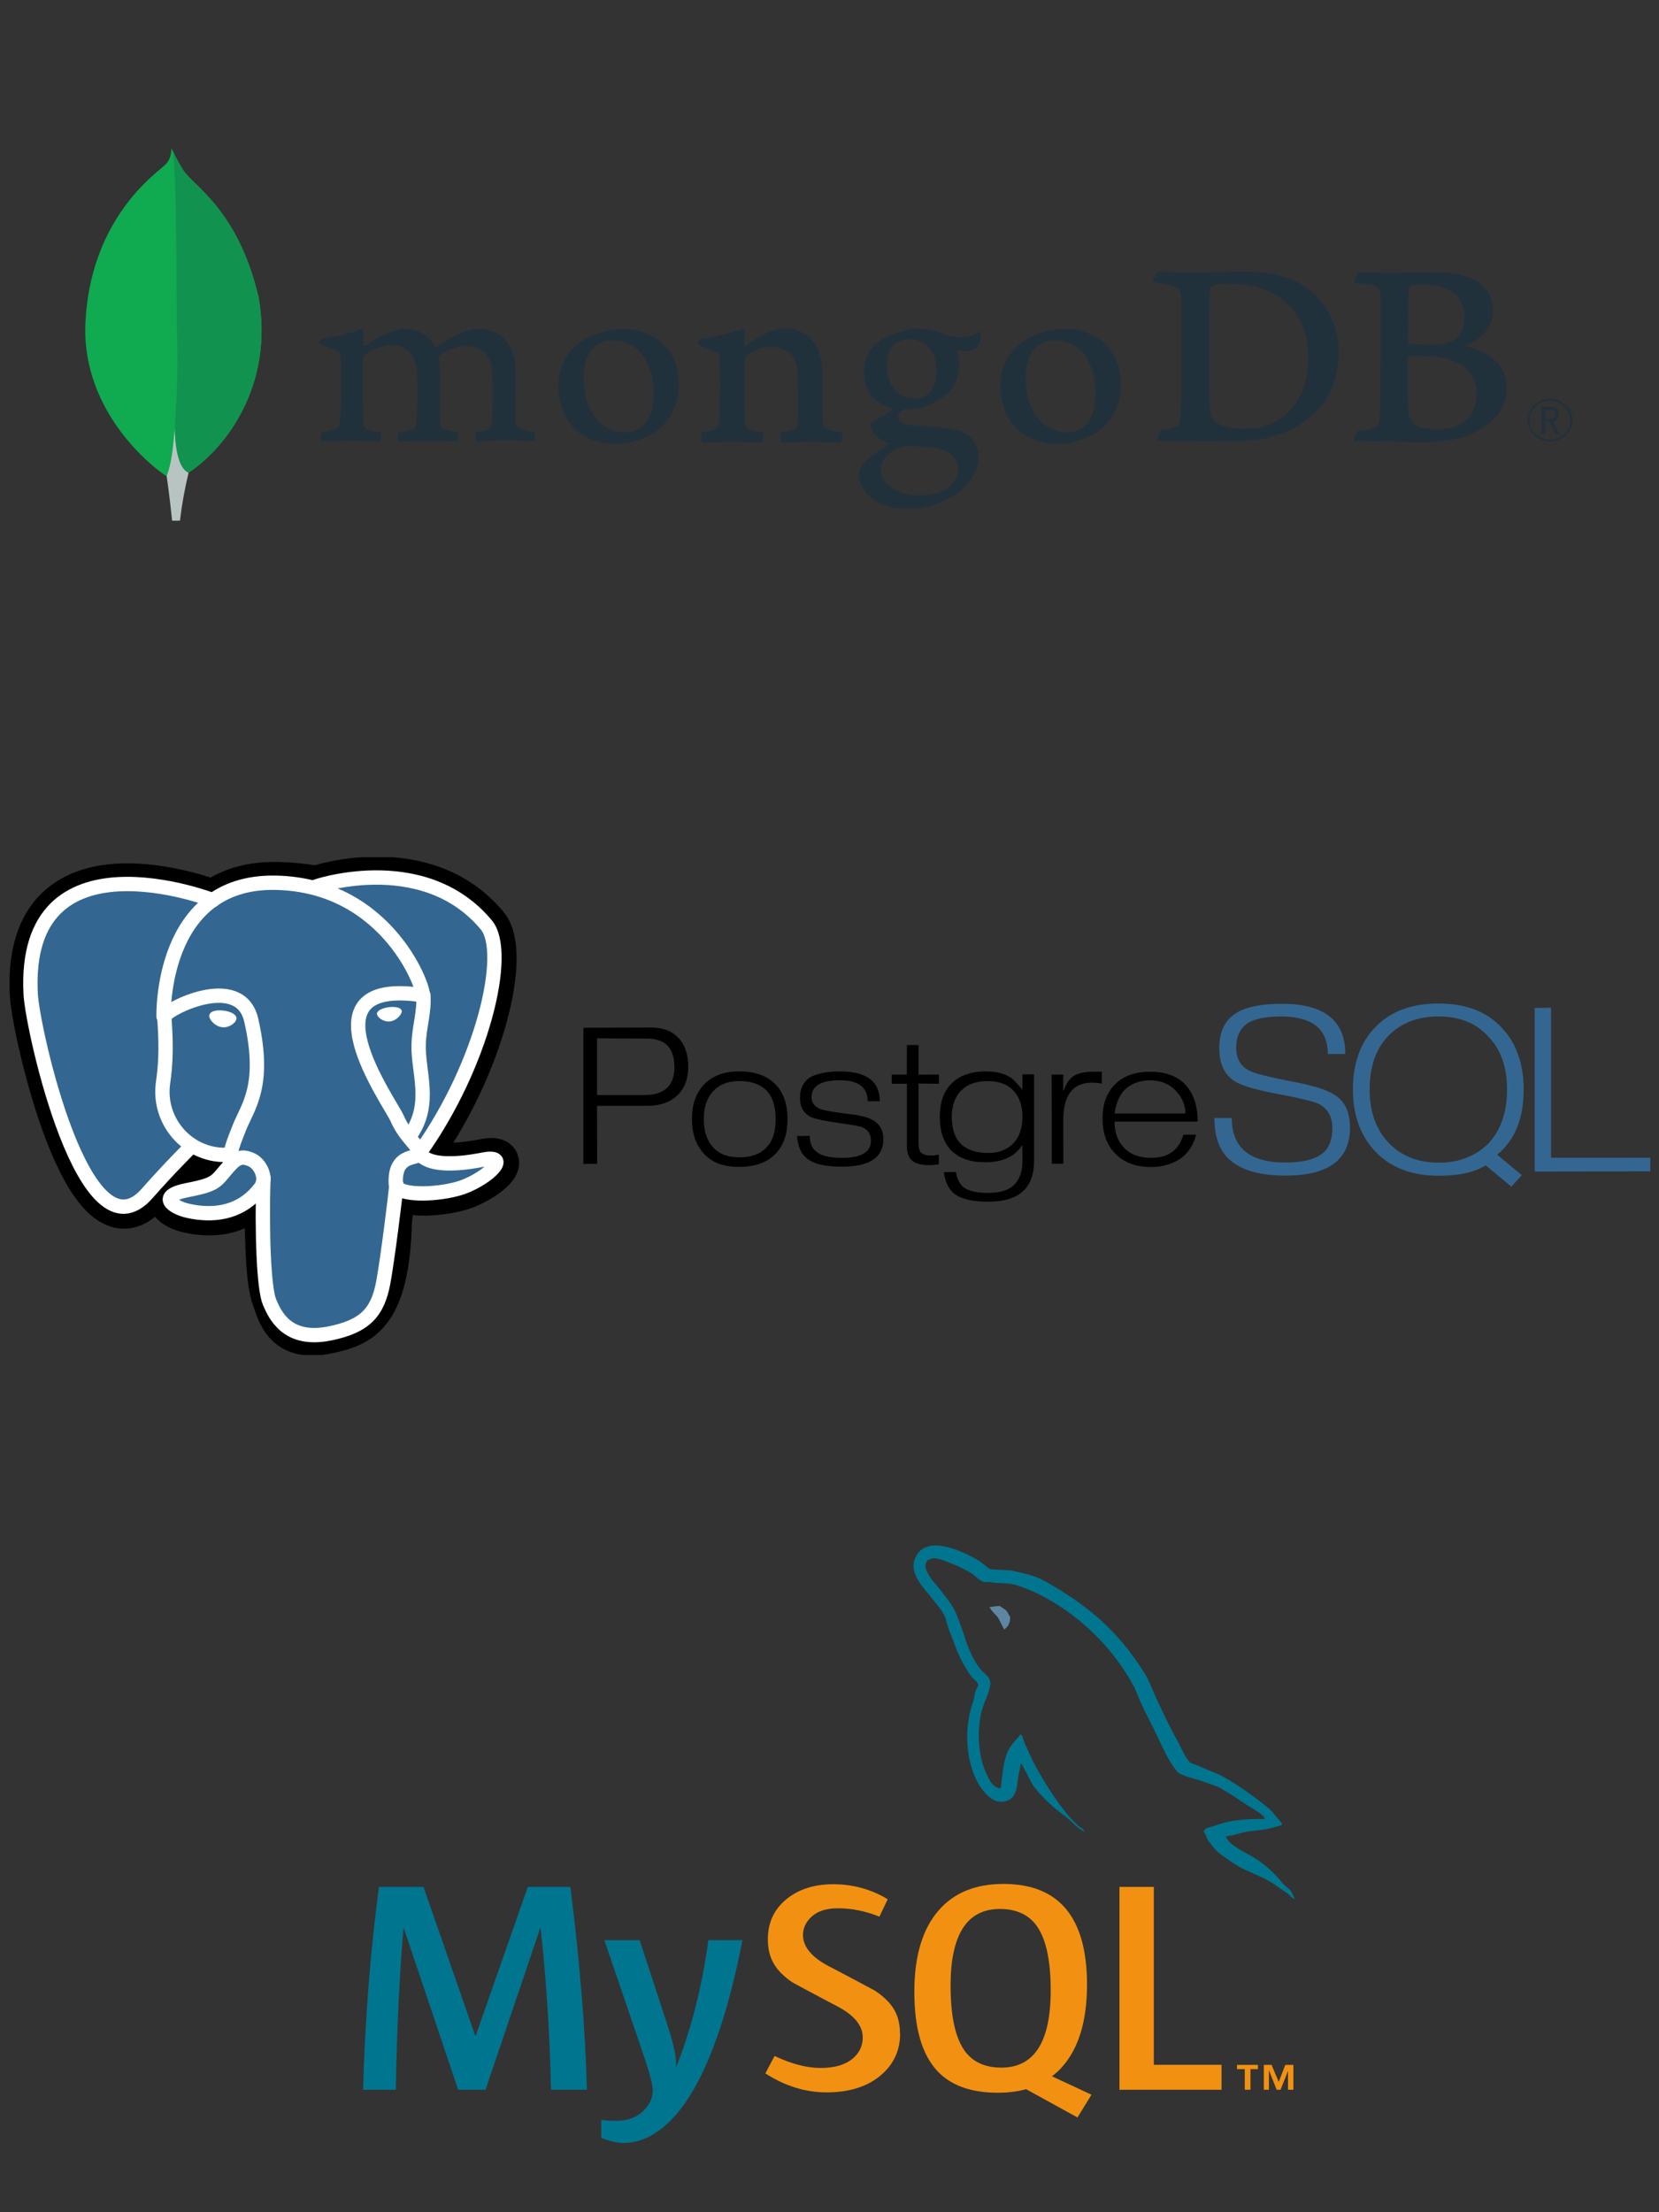 <svg xmlns="http://www.w3.org/2000/svg" width="180" height="240" viewBox="0 0 180 240" fill="none"><rect x="0" y="0" width="180" height="240" fill="#333333" stroke="none"/><path d="M28.04 32.169C25.794 22.783 21.114 20.284 19.92 18.518C19.428 17.74 18.991 16.931 18.614 16.097C18.552 16.931 18.436 17.456 17.688 18.089C16.186 19.357 9.807 24.282 9.27 34.947C8.77 44.89 16.985 51.021 18.07 51.655C18.905 52.044 19.921 51.663 20.417 51.306C24.377 48.731 29.788 41.866 28.044 32.169" fill="#10AA50"></path><path d="M18.964 46.362C18.757 48.823 18.609 50.253 18.084 51.66C18.084 51.66 18.429 54.003 18.671 56.485H19.527C19.732 54.737 20.044 53.002 20.462 51.289C19.353 50.772 19.007 48.522 18.964 46.362Z" fill="#B8C4C2"></path><path d="M20.448 51.287C19.328 50.796 19.003 48.499 18.953 46.359C19.231 42.829 19.311 39.287 19.195 35.749C19.137 33.892 19.223 18.553 18.713 16.307C19.062 17.068 19.464 17.805 19.917 18.515C21.111 20.283 25.793 22.782 28.037 32.168C29.785 41.848 24.404 48.695 20.448 51.287Z" fill="#12924F"></path><path d="M168.181 47.889C167.701 47.889 167.232 47.755 166.833 47.503C166.433 47.251 166.122 46.892 165.936 46.473C165.751 46.054 165.701 45.592 165.792 45.145C165.884 44.699 166.112 44.288 166.449 43.964C166.786 43.641 167.216 43.419 167.686 43.326C168.156 43.234 168.644 43.275 169.089 43.444C169.534 43.614 169.917 43.904 170.188 44.279C170.459 44.654 170.608 45.097 170.614 45.551C170.623 45.858 170.566 46.163 170.448 46.448C170.329 46.734 170.151 46.993 169.923 47.212C169.696 47.43 169.425 47.602 169.125 47.719C168.826 47.835 168.505 47.893 168.181 47.889ZM168.181 43.486C167.743 43.484 167.313 43.604 166.947 43.833C166.581 44.062 166.295 44.388 166.125 44.771C165.955 45.154 165.909 45.576 165.992 45.984C166.075 46.392 166.285 46.767 166.593 47.062C166.902 47.357 167.296 47.559 167.725 47.641C168.155 47.724 168.601 47.684 169.007 47.527C169.412 47.369 169.759 47.101 170.004 46.756C170.249 46.412 170.38 46.006 170.381 45.59C170.387 45.314 170.334 45.04 170.226 44.783C170.118 44.527 169.956 44.294 169.751 44.097C169.546 43.901 169.301 43.746 169.031 43.641C168.762 43.536 168.473 43.483 168.181 43.486ZM168.768 47.041L168.14 45.759H167.634V47.041H167.266V44.123H168.174C168.85 44.123 169.132 44.401 169.132 44.939C169.132 45.367 168.919 45.633 168.523 45.715L169.171 47.037L168.768 47.041ZM167.649 45.457H168.181C168.612 45.457 168.777 45.318 168.777 44.946C168.777 44.573 168.62 44.447 168.134 44.447H167.649V45.457Z" fill="#21313C"></path><path d="M131.91 45.794C132.568 46.293 133.884 46.499 135.044 46.499C136.548 46.499 138.022 46.235 139.462 45.002C140.929 43.739 141.938 41.806 141.938 38.719C141.938 35.754 140.747 33.347 138.303 31.938C136.925 31.116 135.138 30.792 133.101 30.792C132.514 30.792 131.91 30.822 131.567 30.969C131.426 31.074 131.326 31.221 131.283 31.386C131.222 31.914 131.222 35.936 131.222 38.313C131.222 40.751 131.222 44.15 131.283 44.567C131.316 44.92 131.503 45.54 131.91 45.8M125.656 29.472C126.188 29.472 128.212 29.56 129.154 29.56C130.914 29.56 132.13 29.472 135.42 29.472C138.177 29.472 140.497 30.177 142.156 31.526C144.163 33.172 145.237 35.461 145.237 38.25C145.237 42.213 143.33 44.503 141.413 45.794C139.506 47.145 137.026 47.908 133.492 47.908C131.612 47.908 128.384 47.85 125.689 47.821H125.634C125.507 47.586 125.864 46.67 126.084 46.646C126.817 46.569 127.011 46.541 127.348 46.409C127.917 46.188 128.051 45.913 128.114 44.944C128.208 43.123 128.177 40.951 128.177 38.484C128.177 36.724 128.208 33.288 128.146 32.202C128.051 31.293 127.646 31.058 126.826 30.881C126.245 30.764 125.657 30.676 125.066 30.617C125.004 30.441 125.485 29.645 125.642 29.472" fill="#21313C"></path><path d="M153.108 30.961C152.983 30.991 152.826 31.285 152.826 31.431C152.794 32.489 152.763 35.247 152.763 37.155C152.771 37.192 152.79 37.225 152.818 37.251C152.846 37.278 152.881 37.295 152.92 37.303C153.326 37.332 154.329 37.362 155.176 37.362C156.367 37.362 157.056 37.215 157.432 37.038C158.435 36.569 158.898 35.54 158.898 34.426C158.898 31.872 157.018 30.903 154.23 30.903C153.853 30.898 153.476 30.918 153.102 30.961M160.215 42.704C160.215 40.121 158.209 38.653 154.542 38.653C154.387 38.653 153.222 38.624 152.945 38.683C152.851 38.712 152.757 38.77 152.757 38.83C152.757 40.68 152.725 43.644 152.82 44.818C152.883 45.317 153.26 46.022 153.728 46.227C154.23 46.491 155.358 46.55 156.141 46.55C158.303 46.55 160.215 45.406 160.215 42.704ZM147.446 29.523C147.729 29.523 148.562 29.61 150.693 29.61C152.698 29.61 154.328 29.552 156.267 29.552C158.68 29.552 162 30.375 162 33.78C162 35.447 160.748 36.804 159.118 37.45C159.024 37.479 159.024 37.537 159.118 37.567C161.437 38.123 163.473 39.475 163.473 42.058C163.473 44.583 161.813 46.169 159.4 47.167C157.933 47.784 156.11 47.988 154.266 47.988C152.857 47.988 149.078 47.849 146.978 47.871C146.758 47.784 147.179 46.843 147.367 46.697C147.848 46.683 148.325 46.612 148.788 46.486C149.539 46.311 149.628 46.081 149.722 45.024C149.785 44.114 149.785 40.855 149.785 38.535C149.785 35.364 149.818 33.222 149.785 32.165C149.755 31.343 149.441 31.078 148.845 30.932C148.376 30.843 147.593 30.756 146.966 30.668C146.809 30.521 147.292 29.64 147.447 29.523" fill="#21313C"></path><path d="M34.897 47.898C34.816 47.71 34.784 47.507 34.802 47.304C34.795 47.167 34.828 47.03 34.897 46.908C35.302 46.853 35.704 46.776 36.1 46.676C36.654 46.546 36.863 46.259 36.895 45.59C36.986 44.007 36.992 41.037 36.959 38.95V38.888C36.959 38.663 36.959 38.358 36.666 38.142C36.15 37.836 35.591 37.602 35.004 37.447C34.742 37.374 34.596 37.243 34.604 37.09C34.611 36.937 34.777 36.757 35.119 36.693C36.026 36.605 38.406 36.067 39.34 35.659C39.436 35.778 39.481 35.927 39.465 36.076C39.465 36.167 39.45 36.265 39.44 36.365C39.413 36.659 39.384 36.994 39.384 37.328C39.39 37.368 39.407 37.407 39.435 37.438C39.462 37.47 39.498 37.493 39.539 37.506C39.58 37.52 39.624 37.522 39.666 37.512C39.708 37.503 39.746 37.483 39.777 37.454C41.556 36.133 43.151 35.661 43.967 35.661C45.312 35.661 46.36 36.27 47.171 37.524C47.189 37.554 47.216 37.579 47.248 37.597C47.28 37.615 47.316 37.624 47.353 37.625C47.386 37.625 47.419 37.617 47.449 37.602C47.478 37.587 47.504 37.565 47.523 37.539C49.158 36.363 50.779 35.661 51.864 35.661C54.428 35.661 55.961 37.481 55.961 40.526C55.961 41.401 55.952 42.511 55.943 43.547C55.936 44.456 55.929 45.307 55.929 45.897C55.929 46.036 56.131 46.436 56.435 46.515C56.81 46.689 57.351 46.778 58.036 46.889H58.063C58.114 47.064 58.006 47.744 57.901 47.883C57.731 47.883 57.497 47.869 57.203 47.855C56.671 47.83 55.94 47.795 55.091 47.795C53.387 47.795 52.496 47.826 51.646 47.879C51.581 47.677 51.559 47.027 51.637 46.89C51.989 46.838 52.338 46.766 52.681 46.675C53.224 46.505 53.381 46.272 53.415 45.59C53.428 45.105 53.526 40.831 53.352 39.817C53.19 38.765 52.354 37.533 50.525 37.533C49.846 37.533 48.751 37.802 47.706 38.552C47.641 38.622 47.605 38.711 47.603 38.804V38.825C47.727 39.372 47.727 40.011 47.727 40.977C47.727 41.533 47.727 42.112 47.719 42.692C47.712 43.87 47.706 44.982 47.727 45.823C47.727 46.396 48.092 46.533 48.387 46.643C48.547 46.676 48.673 46.706 48.8 46.733C49.045 46.79 49.3 46.849 49.68 46.906C49.737 47.15 49.732 47.403 49.666 47.645C49.65 47.736 49.612 47.822 49.556 47.897C48.608 47.866 47.636 47.84 46.232 47.84C45.807 47.84 45.113 47.856 44.5 47.871C44.003 47.884 43.533 47.897 43.266 47.898C43.194 47.736 43.162 47.562 43.172 47.386C43.157 47.222 43.191 47.056 43.271 46.908L43.648 46.843C43.976 46.788 44.261 46.74 44.528 46.676C44.991 46.537 45.166 46.298 45.2 45.738C45.29 44.432 45.361 40.667 45.166 39.725C44.834 38.213 43.926 37.446 42.465 37.446C41.61 37.446 40.529 37.836 39.646 38.463C39.562 38.541 39.495 38.636 39.45 38.74C39.405 38.844 39.384 38.955 39.387 39.068C39.387 39.517 39.387 40.05 39.387 40.623C39.387 42.513 39.374 44.866 39.422 45.883C39.451 46.197 39.569 46.569 40.189 46.706C40.325 46.743 40.56 46.779 40.833 46.822C40.99 46.847 41.162 46.874 41.339 46.904C41.395 47.237 41.367 47.578 41.255 47.898C40.983 47.898 40.647 47.881 40.263 47.866C39.676 47.841 38.942 47.81 38.114 47.81C37.134 47.81 36.452 47.841 35.905 47.866C35.537 47.883 35.218 47.897 34.9 47.898" fill="#21313C"></path><path d="M66.47 36.92C65.941 36.91 65.42 37.049 64.974 37.319C63.886 37.946 63.331 39.198 63.331 41.038C63.331 44.482 65.151 46.887 67.758 46.887C68.457 46.908 69.138 46.68 69.668 46.247C70.468 45.628 70.894 44.364 70.894 42.593C70.894 39.201 69.115 36.92 66.467 36.92M66.969 48.164C62.261 48.164 60.584 44.892 60.584 41.83C60.584 39.691 61.507 38.02 63.327 36.859C64.602 36.111 66.065 35.702 67.564 35.672C71.156 35.672 73.666 38.12 73.666 41.626C73.666 44.008 72.664 45.889 70.767 47.065C69.857 47.593 68.274 48.164 66.969 48.164Z" fill="#21313C"></path><path d="M114.428 36.92C113.898 36.909 113.376 37.048 112.929 37.319C111.841 37.946 111.286 39.198 111.286 41.038C111.286 44.482 113.106 46.887 115.713 46.887C116.414 46.91 117.098 46.681 117.628 46.247C118.429 45.628 118.853 44.364 118.853 42.593C118.853 39.201 117.075 36.92 114.428 36.92ZM114.93 48.164C110.221 48.164 108.545 44.892 108.545 41.832C108.545 39.69 109.467 38.02 111.289 36.859C112.563 36.111 114.026 35.701 115.525 35.672C119.117 35.672 121.627 38.121 121.627 41.624C121.627 44.009 120.625 45.889 118.728 47.064C117.818 47.593 116.235 48.164 114.93 48.164Z" fill="#21313C"></path><path d="M98.595 36.801C97.145 36.801 96.206 37.886 96.206 39.567C96.206 41.247 97.014 43.244 99.286 43.244C99.676 43.244 100.383 43.08 100.734 42.714C101.262 42.254 101.614 41.304 101.614 40.3C101.614 38.109 100.487 36.801 98.603 36.801M98.415 48.397C98.005 48.393 97.601 48.488 97.242 48.675C96.093 49.37 95.561 50.065 95.561 50.872C95.561 51.628 95.87 52.23 96.536 52.763C97.343 53.411 98.431 53.726 99.861 53.726C102.676 53.726 103.937 52.292 103.937 50.872C103.937 49.882 103.414 49.219 102.336 48.844C101.505 48.557 100.118 48.398 98.419 48.398M98.607 55.208C96.917 55.208 95.7 54.87 94.66 54.111C93.648 53.372 93.193 52.274 93.193 51.515C93.204 51.026 93.401 50.558 93.748 50.195C94.041 49.878 94.723 49.285 96.3 48.258C96.324 48.248 96.345 48.232 96.36 48.211C96.374 48.19 96.382 48.165 96.382 48.14C96.383 48.112 96.373 48.084 96.355 48.062C96.337 48.04 96.311 48.024 96.282 48.017C94.984 47.546 94.593 46.767 94.474 46.35C94.474 46.334 94.474 46.311 94.461 46.285C94.424 46.12 94.389 45.965 94.625 45.805C94.807 45.683 95.097 45.519 95.408 45.345C95.847 45.115 96.268 44.855 96.668 44.568C96.69 44.546 96.706 44.52 96.715 44.491C96.724 44.463 96.726 44.432 96.721 44.403C96.716 44.373 96.704 44.346 96.685 44.321C96.667 44.297 96.643 44.277 96.615 44.262C94.694 43.651 93.726 42.299 93.726 40.232C93.72 39.588 93.878 38.952 94.187 38.377C94.496 37.803 94.947 37.308 95.501 36.934C96.273 36.355 98.214 35.659 99.471 35.659H99.544C100.837 35.688 101.565 35.945 102.575 36.298C103.149 36.495 103.757 36.586 104.367 36.568C105.436 36.568 105.904 36.246 106.306 35.873C106.371 36.041 106.406 36.219 106.409 36.398C106.433 36.825 106.311 37.249 106.06 37.604C105.841 37.892 105.326 38.1 104.855 38.1C104.807 38.1 104.76 38.1 104.709 38.093C104.461 38.077 104.215 38.038 103.975 37.978L103.855 38.018C103.817 38.071 103.842 38.13 103.873 38.205C103.88 38.219 103.886 38.235 103.89 38.251C103.976 38.621 104.034 38.998 104.065 39.376C104.065 41.537 103.166 42.478 102.193 43.176C101.253 43.844 100.137 44.254 98.966 44.36C98.942 44.36 98.82 44.369 98.591 44.389C98.444 44.401 98.254 44.418 98.226 44.418H98.198C97.987 44.474 97.435 44.722 97.435 45.185C97.435 45.569 97.684 46.045 98.877 46.132L99.648 46.183C101.221 46.287 103.185 46.416 104.109 46.712C104.722 46.917 105.251 47.299 105.622 47.805C105.992 48.31 106.185 48.914 106.173 49.529C106.173 51.468 104.718 53.291 102.281 54.406C101.132 54.926 99.874 55.193 98.601 55.188" fill="#21313C"></path><path d="M91.309 46.866C90.619 46.778 90.116 46.689 89.522 46.425C89.406 46.311 89.329 46.165 89.302 46.008C89.239 45.098 89.239 42.456 89.239 40.727C89.239 39.317 88.99 38.087 88.359 37.204C87.607 36.205 86.542 35.619 85.163 35.619C83.941 35.619 82.312 36.411 80.965 37.498C80.933 37.527 80.726 37.713 80.731 37.424C80.735 37.135 80.782 36.548 80.811 36.173C80.824 36.074 80.812 35.972 80.777 35.878C80.741 35.783 80.683 35.698 80.606 35.628C79.726 36.045 77.257 36.601 76.344 36.686C75.678 36.808 75.509 37.416 76.22 37.625H76.231C76.8 37.774 77.344 38.001 77.844 38.298C78.126 38.504 78.095 38.797 78.095 39.032C78.126 40.998 78.126 44.022 78.032 45.666C78.001 46.312 77.812 46.547 77.31 46.666L77.357 46.65C76.975 46.741 76.588 46.81 76.197 46.856C76.04 47.002 76.04 47.854 76.197 48.03C76.511 48.03 78.104 47.943 79.424 47.943C81.24 47.943 82.18 48.03 82.651 48.03C82.84 47.825 82.901 47.032 82.777 46.856C82.343 46.837 81.912 46.778 81.49 46.679C80.99 46.563 80.864 46.326 80.833 45.8C80.772 44.418 80.772 41.483 80.772 39.486C80.772 38.93 80.927 38.665 81.115 38.513C81.741 37.985 82.777 37.634 83.685 37.634C84.565 37.634 85.151 37.898 85.591 38.249C86.104 38.673 86.425 39.267 86.489 39.909C86.614 41.02 86.581 43.257 86.581 45.19C86.581 46.247 86.489 46.513 86.081 46.629C85.894 46.717 85.392 46.806 84.796 46.864C84.609 47.041 84.67 47.862 84.796 48.038C85.611 48.038 86.556 47.951 87.929 47.951C89.653 47.951 90.75 48.038 91.189 48.038C91.376 47.833 91.439 47.066 91.315 46.864" fill="#21313C"></path><g clip-path="url(#clip0_218_807)"><g clip-path="url(#clip1_218_807)"><path d="M42.378 132.313C42.741 129.451 42.632 129.032 44.888 129.495L45.461 129.543C47.196 129.617 49.465 129.279 50.798 128.694C53.667 127.436 55.369 125.335 52.539 125.887C46.085 127.145 45.641 125.08 45.641 125.08C52.457 115.526 55.306 103.398 52.847 100.429C46.139 92.331 34.528 96.16 34.334 96.26L34.272 96.271C32.997 96.021 31.569 95.871 29.966 95.847C27.045 95.801 24.829 96.57 23.148 97.775C23.148 97.775 2.434 89.713 3.398 107.914C3.603 111.786 9.272 137.214 16.034 129.533C18.506 126.725 20.894 124.35 20.894 124.35C22.08 125.095 23.5 125.475 24.989 125.338L25.105 125.245C25.069 125.594 25.084 125.935 25.151 126.339C23.409 128.178 23.921 128.501 20.438 129.178C16.915 129.864 18.985 131.086 20.336 131.405C21.974 131.792 25.765 132.34 28.327 128.953L28.224 129.339C28.908 129.856 28.862 133.052 28.959 135.335C29.056 137.619 29.217 139.75 29.71 141.006C30.203 142.262 30.784 145.498 35.361 144.571C39.187 143.797 42.111 142.682 42.378 132.313Z" fill="black" stroke="black" stroke-width="4.665"></path><path d="M52.533 125.887C46.078 127.145 45.634 125.08 45.634 125.08C52.45 115.525 55.299 103.397 52.84 100.428C46.132 92.331 34.521 96.16 34.327 96.26L34.265 96.27C32.989 96.02 31.562 95.871 29.958 95.847C27.037 95.801 24.822 96.57 23.14 97.775C23.14 97.775 2.427 89.713 3.39 107.914C3.595 111.787 9.264 137.214 16.027 129.533C18.498 126.725 20.886 124.351 20.886 124.351C22.073 125.095 23.492 125.475 24.981 125.338L25.097 125.246C25.061 125.594 25.077 125.935 25.143 126.339C23.401 128.178 23.913 128.501 20.43 129.178C16.907 129.864 18.977 131.086 20.328 131.405C21.967 131.792 25.757 132.341 28.319 128.953L28.217 129.339C28.899 129.856 29.378 132.699 29.298 135.277C29.218 137.854 29.164 139.624 29.702 141.006C30.24 142.388 30.776 145.498 35.354 144.571C39.179 143.797 41.161 141.79 41.437 138.442C41.633 136.062 42.076 136.413 42.104 134.286L42.459 133.278C42.869 130.052 42.524 129.011 44.881 129.495L45.454 129.542C47.188 129.617 49.458 129.279 50.791 128.694C53.66 127.436 55.362 125.335 52.533 125.887H52.533Z" fill="#336791"></path><path d="M28.577 127.745C28.399 133.748 28.622 139.794 29.243 141.263C29.865 142.732 31.197 145.59 35.775 144.664C39.6 143.889 40.992 142.389 41.596 139.08C42.041 136.645 42.898 129.883 43.008 128.497" stroke="white" stroke-width="1.555" stroke-linecap="round" stroke-linejoin="round"></path><path d="M23.094 97.656C23.094 97.656 2.366 89.651 3.329 107.853C3.534 111.726 9.204 137.154 15.966 129.473C18.437 126.664 20.672 124.462 20.672 124.462" stroke="white" stroke-width="1.555" stroke-linecap="round" stroke-linejoin="round"></path><path d="M34.286 96.186C33.569 96.398 45.816 91.955 52.776 100.358C55.235 103.327 52.386 115.456 45.571 125.011" stroke="white" stroke-width="1.555" stroke-linecap="round" stroke-linejoin="round"></path><path d="M45.509 125.002C45.509 125.002 45.953 127.067 52.409 125.808C55.237 125.256 53.535 127.357 50.666 128.616C48.312 129.648 43.034 129.913 42.948 128.486C42.726 124.806 45.726 125.924 45.509 125.002ZM45.509 125.002C45.314 124.171 43.972 123.356 43.085 121.323C42.31 119.549 32.46 105.944 45.817 107.964C46.306 107.869 42.333 95.961 29.833 95.767C17.336 95.573 17.746 110.288 17.746 110.288" stroke="white" stroke-width="1.555" stroke-linecap="round" stroke-linejoin="bevel"></path><path d="M25.087 126.263C23.344 128.102 23.857 128.425 20.374 129.102C16.85 129.789 18.921 131.01 20.272 131.329C21.91 131.717 25.701 132.265 28.262 128.876C29.042 127.845 28.258 126.198 27.186 125.779C26.669 125.576 25.976 125.322 25.087 126.263Z" stroke="white" stroke-width="1.555" stroke-linecap="round" stroke-linejoin="round"></path><path d="M24.994 126.234C24.819 125.153 25.37 123.866 25.961 122.361C26.85 120.103 28.899 117.844 27.26 110.68C26.038 105.342 17.841 109.569 17.836 110.293C17.831 111.017 18.206 113.962 17.699 117.392C17.036 121.868 20.713 125.653 24.947 125.266" stroke="white" stroke-width="1.555" stroke-linecap="round" stroke-linejoin="round"></path><path d="M22.963 110.186C22.926 110.433 23.442 111.094 24.115 111.182C24.786 111.27 25.361 110.754 25.398 110.507C25.434 110.26 24.919 109.987 24.246 109.899C23.574 109.81 22.998 109.939 22.963 110.186H22.963Z" fill="white" stroke="white" stroke-width="0.518"></path><path d="M43.463 109.688C43.499 109.935 42.984 110.596 42.311 110.684C41.639 110.772 41.064 110.256 41.027 110.009C40.992 109.762 41.507 109.489 42.179 109.401C42.852 109.312 43.426 109.441 43.463 109.688V109.688Z" fill="white" stroke="white" stroke-width="0.259"></path><path d="M45.937 107.974C46.047 109.913 45.494 111.234 45.425 113.299C45.322 116.299 46.939 119.734 44.502 123.172" stroke="white" stroke-width="1.555" stroke-linecap="round" stroke-linejoin="round"></path></g><g clip-path="url(#clip2_218_807)"><path d="M74.674 115.715C74.674 117.044 74.28 118.084 73.492 118.837C72.704 119.59 71.623 119.966 70.25 119.966H64.777L64.791 126.251L63.303 126.274V111.5L70.663 111.475C71.929 111.475 72.912 111.852 73.612 112.604C74.321 113.357 74.675 114.398 74.675 115.726M73.174 115.78C73.174 113.708 72.182 112.671 70.198 112.671L64.778 112.648V118.799H69.919C72.089 118.799 73.174 117.79 73.174 115.77M85.448 121.415C85.448 122.991 85.036 124.223 84.212 125.108C83.291 126.1 81.949 126.596 80.186 126.596C79.345 126.596 78.61 126.482 77.981 126.251C77.361 126.011 76.816 125.639 76.347 125.135C75.497 124.187 75.072 122.947 75.072 121.414C75.072 119.873 75.484 118.651 76.307 117.748C77.219 116.738 78.513 116.233 80.187 116.233C81.958 116.233 83.295 116.725 84.199 117.708C85.031 118.594 85.448 119.83 85.448 121.415ZM84.159 121.415C84.159 118.661 82.835 117.283 80.187 117.283C78.991 117.283 78.052 117.651 77.37 118.386C77.042 118.74 76.79 119.174 76.613 119.688C76.445 120.193 76.36 120.769 76.36 121.415C76.36 122.681 76.688 123.691 77.343 124.444C78.008 125.188 78.956 125.56 80.187 125.56C81.55 125.56 82.565 125.175 83.229 124.404C83.548 124.059 83.782 123.638 83.933 123.142C84.084 122.646 84.159 122.07 84.159 121.415ZM95.841 123.58C95.841 125.574 94.349 126.57 91.364 126.57C90.452 126.57 89.681 126.5 89.052 126.358C88.432 126.216 87.927 125.985 87.538 125.667C87.237 125.428 86.997 125.114 86.82 124.724C86.643 124.325 86.528 123.833 86.475 123.249L87.857 123.226C87.857 124.005 88.1 124.581 88.587 124.953C89.11 125.396 90.035 125.617 91.364 125.617C93.454 125.617 94.499 124.993 94.499 123.744C94.499 123.017 94.15 122.517 93.45 122.242C93.308 122.179 92.462 122.04 90.912 121.817C89.371 121.586 88.41 121.383 88.029 121.206C87.206 120.816 86.794 120.112 86.794 119.094C86.794 118.102 87.161 117.362 87.897 116.875C88.26 116.672 88.711 116.516 89.251 116.41C89.801 116.296 90.434 116.238 91.151 116.238C94.021 116.238 95.456 117.314 95.456 119.466H94.141C94.141 117.951 93.131 117.194 91.112 117.194C90.084 117.194 89.318 117.35 88.813 117.659C88.308 117.96 88.056 118.43 88.056 119.067C88.056 119.661 88.397 120.086 89.079 120.343C89.478 120.485 90.394 120.644 91.829 120.821C93.113 120.963 93.994 121.157 94.473 121.405C95.385 121.831 95.841 122.552 95.841 123.571M101.867 126.291C101.654 126.336 101.464 126.366 101.296 126.385C101.136 126.407 101.021 126.41 100.95 126.41C100.047 126.41 99.395 126.254 98.997 125.945C98.599 125.626 98.399 125.073 98.399 124.284V117.574H96.752V116.578H98.386L98.4 113.376H99.662V116.592L101.868 116.568V117.578L99.662 117.555V124.078C99.662 124.565 99.769 124.902 99.981 125.087C100.203 125.274 100.593 125.366 101.15 125.366C101.23 125.366 101.319 125.366 101.416 125.343C101.514 125.32 101.66 125.294 101.854 125.25L101.868 126.26M112.197 125.959C112.197 128.899 110.545 130.369 107.241 130.369C105.514 130.369 104.288 130.086 103.561 129.519C102.933 129.032 102.548 128.248 102.406 127.168L103.708 127.144C103.858 127.932 104.133 128.481 104.531 128.792C105.063 129.207 105.953 129.416 107.202 129.416C108.53 129.416 109.482 129.114 110.058 128.513C110.643 127.91 110.935 127.056 110.935 125.948L110.921 124.221C110.124 125.47 108.773 126.094 106.869 126.094C105.284 126.094 104.057 125.661 103.189 124.792C102.79 124.368 102.485 123.853 102.272 123.251C102.069 122.64 101.967 121.945 101.967 121.165C101.967 119.606 102.379 118.416 103.202 117.592C104.07 116.688 105.328 116.236 106.975 116.236C108.1 116.236 109.017 116.471 109.725 116.941C109.964 117.118 110.363 117.547 110.921 118.229L110.935 116.555H112.197V125.948M110.935 121.112C110.935 119.952 110.611 119.027 109.965 118.336C109.327 117.636 108.388 117.286 107.148 117.286C105.917 117.286 104.961 117.632 104.279 118.322C103.606 119.005 103.269 119.952 103.269 121.166C103.269 123.778 104.593 125.085 107.241 125.085C107.817 125.085 108.326 124.996 108.769 124.819C109.212 124.643 109.606 124.381 109.952 124.035C110.607 123.353 110.935 122.379 110.935 121.112ZM119.546 117.562C119.165 117.492 118.811 117.455 118.483 117.455C116.402 117.455 115.361 118.814 115.361 121.533L115.375 126.25H114.113L114.099 116.591L115.361 116.568V118.309H115.427C115.64 117.626 115.977 117.113 116.437 116.768C116.942 116.431 117.695 116.263 118.696 116.263C118.899 116.263 119.068 116.263 119.2 116.263C119.343 116.263 119.457 116.263 119.546 116.286V117.561M129.947 121.68H120.926C120.926 122.788 121.232 123.691 121.843 124.391C122.551 125.206 123.565 125.613 124.885 125.613C126.754 125.613 127.923 124.777 128.392 123.102H129.761C129.557 124.059 129.074 124.865 128.312 125.52C127.879 125.866 127.369 126.132 126.784 126.317C126.209 126.513 125.58 126.61 124.898 126.61C123.189 126.61 121.864 126.096 120.926 125.069C120.058 124.147 119.624 122.903 119.624 121.335C119.624 119.776 120.076 118.545 120.979 117.642C121.882 116.73 123.153 116.274 124.792 116.274C125.669 116.274 126.435 116.402 127.091 116.659C127.746 116.907 128.295 117.292 128.737 117.815C129.544 118.753 129.947 120.042 129.947 121.68ZM128.618 120.804C128.618 119.873 128.259 119.041 127.542 118.306C126.833 117.571 125.917 117.203 124.791 117.203C124.216 117.203 123.698 117.292 123.237 117.469C122.777 117.637 122.365 117.899 122.002 118.253C121.444 118.855 121.085 119.706 120.925 120.804L128.618 120.804Z" fill="black"></path><path d="M146.475 122.338C146.475 125.807 144.14 127.541 139.47 127.541C136.672 127.541 134.629 126.945 133.342 125.754C132.288 124.775 131.762 123.285 131.762 121.286H133.645C133.645 124.509 135.587 126.121 139.47 126.121C141.332 126.121 142.678 125.786 143.507 125.116C144.209 124.541 144.56 123.631 144.56 122.386C144.56 121.152 144.082 120.286 143.124 119.785C142.582 119.519 141.257 119.184 139.151 118.78C136.502 118.302 134.783 117.817 133.997 117.328C132.858 116.615 132.289 115.413 132.289 113.721C132.289 112.125 132.773 110.945 133.741 110.179C134.783 109.328 136.571 108.902 139.103 108.902C143.677 108.902 145.965 110.716 145.965 114.344H144.066C144.066 111.631 142.369 110.275 138.976 110.275C137.273 110.275 136.028 110.546 135.241 111.088C134.496 111.673 134.124 112.53 134.124 113.658C134.124 114.839 134.603 115.673 135.56 116.163C136.071 116.44 137.571 116.823 140.06 117.312C142.401 117.737 143.981 118.227 144.8 118.78C145.917 119.472 146.475 120.658 146.475 122.338ZM165.124 127.493L163.974 128.738L161.198 126.424C160.612 126.796 159.9 127.079 159.059 127.269C158.219 127.46 157.234 127.557 156.107 127.557C153.224 127.557 150.947 126.7 149.276 124.987C147.617 123.264 146.787 121.003 146.787 118.205C146.787 115.343 147.612 113.072 149.261 111.391C150.91 109.71 153.181 108.87 156.075 108.87C157.564 108.87 158.889 109.094 160.048 109.54C161.208 109.987 162.198 110.668 163.017 111.583C164.549 113.242 165.315 115.45 165.315 118.205C165.315 119.748 165.08 121.109 164.612 122.29C164.144 123.461 163.421 124.456 162.442 125.275L165.124 127.493ZM163.512 118.205C163.512 116.993 163.347 115.912 163.017 114.966C162.687 114.008 162.176 113.173 161.484 112.46C160.176 111.003 158.378 110.274 156.091 110.274C153.835 110.274 152.022 110.971 150.649 112.365C149.287 113.759 148.607 115.705 148.607 118.205C148.607 120.61 149.292 122.536 150.665 123.982C152.048 125.419 153.856 126.137 156.091 126.137C157.186 126.137 158.176 125.966 159.059 125.626C159.942 125.285 160.734 124.78 161.436 124.11C162.819 122.663 163.511 120.695 163.511 118.205M179.361 127.078L166.514 127.101V109.356L168.286 109.324V125.6H179.377L179.36 127.085" fill="#336791"></path></g></g><path d="M63.68 226.716H59.784C59.646 220.501 59.267 214.656 58.648 209.18H58.612L52.678 226.716H49.708L43.81 209.18H43.774C43.335 214.44 43.058 220.285 42.944 226.716H39.391C39.619 218.894 40.196 211.56 41.116 204.709H45.95L51.571 220.876H51.608L57.265 204.709H61.888C62.898 212.73 63.5 220.064 63.68 226.716Z" fill="#00758F"></path><path d="M80.555 210.484C78.968 218.618 76.876 224.532 74.279 228.224C72.253 231.064 70.034 232.49 67.617 232.49C66.974 232.49 66.18 232.308 65.236 231.945V229.985C65.699 230.048 66.234 230.082 66.86 230.082C67.984 230.082 68.892 229.786 69.583 229.201C70.413 228.485 70.822 227.679 70.822 226.787C70.822 226.179 70.497 224.929 69.854 223.038L65.573 210.49H69.403L72.475 219.874C73.166 222.004 73.455 223.492 73.335 224.339C75.012 220.101 76.185 215.483 76.852 210.484H80.543H80.555Z" fill="#00758F"></path><path d="M132.535 226.716H121.461V204.709H125.189V224.006H132.535V226.716Z" fill="#F29111"></path><path fill-rule="evenodd" clip-rule="evenodd" d="M118.42 227.248L114.139 225.254C114.518 224.959 114.885 224.641 115.21 224.272C117.025 222.255 117.939 219.267 117.939 215.308C117.939 208.031 114.915 204.384 108.867 204.384C105.903 204.384 103.588 205.305 101.929 207.156C100.113 209.179 99.205 212.155 99.205 216.086C99.205 220.017 100.011 222.789 101.622 224.596C103.095 226.226 105.314 227.038 108.284 227.038C109.39 227.038 110.406 226.907 111.332 226.652L116.905 229.719L118.426 227.248H118.42ZM104.55 222.318C103.606 220.886 103.137 218.58 103.137 215.41C103.137 209.872 104.923 207.1 108.482 207.1C110.346 207.1 111.711 207.764 112.588 209.088C113.532 210.525 114.001 212.803 114.001 215.933C114.001 221.517 112.216 224.312 108.656 224.312C106.793 224.312 105.428 223.653 104.55 222.323" fill="#F29111"></path><path d="M97.663 220.613C97.663 222.482 96.935 224.01 95.492 225.208C94.043 226.401 92.102 226.998 89.666 226.998C87.388 226.998 85.181 226.31 83.041 224.941L84.039 223.05C85.879 223.919 87.544 224.35 89.041 224.35C90.442 224.35 91.542 224.055 92.336 223.476C93.129 222.891 93.605 222.073 93.605 221.033C93.605 219.726 92.643 218.607 90.869 217.676C89.234 216.829 85.969 215.063 85.969 215.063C84.201 213.841 83.312 212.535 83.312 210.382C83.312 208.598 83.973 207.161 85.296 206.065C86.618 204.968 88.326 204.417 90.418 204.417C92.51 204.417 94.548 204.963 96.316 206.048L95.414 207.934C93.899 207.326 92.408 207.025 90.929 207.025C89.733 207.025 88.813 207.297 88.169 207.843C87.526 208.382 87.123 209.081 87.123 209.928C87.123 211.228 88.109 212.359 89.925 213.313C91.578 214.16 94.921 215.96 94.921 215.96C96.743 217.176 97.645 218.477 97.645 220.613" fill="#F29111"></path><path fill-rule="evenodd" clip-rule="evenodd" d="M137.219 197.344C134.965 197.293 133.221 197.503 131.76 198.088C131.339 198.247 130.666 198.247 130.606 198.753C130.834 198.963 130.858 199.309 131.057 199.605C131.393 200.139 131.983 200.854 132.518 201.224C133.107 201.65 133.702 202.076 134.321 202.445C135.416 203.087 136.654 203.456 137.724 204.092C138.344 204.461 138.963 204.944 139.582 205.342C139.889 205.552 140.087 205.899 140.484 206.029V205.95C140.285 205.711 140.231 205.365 140.033 205.098C139.75 204.836 139.468 204.592 139.185 204.331C138.368 203.291 137.358 202.388 136.257 201.644C135.355 201.059 133.383 200.258 133.023 199.281C133.023 199.281 132.993 199.253 132.969 199.224C133.588 199.173 134.321 198.957 134.911 198.798C135.866 198.56 136.738 198.611 137.724 198.372C138.175 198.264 138.626 198.134 139.077 198.003V197.764C138.566 197.287 138.205 196.645 137.67 196.197C136.239 195.026 134.658 193.885 133.029 192.925C132.157 192.391 131.027 192.05 130.101 191.595C129.764 191.436 129.205 191.357 129.007 191.09C128.502 190.505 128.219 189.738 127.852 189.045C127.035 187.585 126.247 185.966 125.543 184.421C125.038 183.387 124.726 182.348 124.107 181.393C121.209 176.872 118.058 174.134 113.218 171.453C112.178 170.896 110.94 170.652 109.617 170.362C108.914 170.334 108.21 170.283 107.507 170.254C107.056 170.067 106.605 169.561 106.214 169.323C104.609 168.368 100.472 166.295 99.294 169.033C98.537 170.76 100.418 172.464 101.068 173.339C101.543 173.952 102.168 174.64 102.499 175.333C102.697 175.787 102.751 176.264 102.949 176.741C103.4 177.911 103.821 179.212 104.41 180.303C104.717 180.86 105.054 181.445 105.451 181.95C105.679 182.246 106.07 182.376 106.154 182.853C105.763 183.382 105.733 184.183 105.505 184.847C104.495 187.852 104.885 191.573 106.322 193.782C106.773 194.447 107.843 195.913 109.28 195.35C110.549 194.873 110.266 193.356 110.633 192.027C110.717 191.703 110.663 191.493 110.832 191.283V191.334C111.222 192.078 111.619 192.794 111.986 193.538C112.858 194.839 114.379 196.197 115.647 197.1C116.321 197.583 116.856 198.401 117.697 198.696V198.616H117.643C117.475 198.378 117.223 198.27 116.994 198.088C116.489 197.611 115.924 197.026 115.533 196.492C114.355 195.004 113.309 193.356 112.383 191.652C111.932 190.829 111.541 189.925 111.174 189.102C111.006 188.784 111.006 188.306 110.723 188.147C110.302 188.733 109.683 189.238 109.371 189.954C108.835 191.096 108.781 192.51 108.583 193.97C108.469 193.998 108.529 193.97 108.469 194.021C107.567 193.811 107.26 192.93 106.924 192.192C106.082 190.3 105.938 187.273 106.671 185.091C106.869 184.535 107.711 182.779 107.374 182.246C107.206 181.74 106.641 181.45 106.334 181.047C105.968 180.541 105.571 179.905 105.324 179.343C104.651 177.855 104.308 176.207 103.581 174.719C103.244 174.026 102.649 173.31 102.174 172.674C101.639 171.958 101.05 171.453 100.623 170.601C100.484 170.305 100.286 169.828 100.508 169.51C100.563 169.3 100.677 169.215 100.905 169.164C101.272 168.874 102.312 169.243 102.679 169.402C103.719 169.8 104.591 170.175 105.463 170.731C105.859 170.998 106.28 171.504 106.785 171.635H107.374C108.276 171.816 109.286 171.686 110.134 171.924C111.625 172.373 112.972 173.043 114.186 173.759C117.872 175.969 120.908 179.104 122.964 182.853C123.301 183.461 123.445 184.023 123.752 184.66C124.341 185.966 125.075 187.295 125.664 188.568C126.253 189.817 126.818 191.09 127.666 192.129C128.087 192.686 129.776 192.981 130.534 193.271C131.093 193.51 131.971 193.72 132.476 194.015C133.432 194.572 134.387 195.214 135.289 195.822C135.74 196.14 137.147 196.804 137.231 197.338" fill="#00758F"></path><path d="M139.75 226.715H140.333V224.016H139.456L138.74 225.857L137.965 224.016H137.123V226.715H137.676V224.664H137.706L138.518 226.715H138.939L139.75 224.664V226.715ZM135.055 226.715H135.674V224.476H136.48V224.016H134.213V224.476H135.055V226.715Z" fill="#F29111"></path><path fill-rule="evenodd" clip-rule="evenodd" d="M108.502 174.24C108.027 174.24 107.69 174.296 107.348 174.37V174.421H107.402C107.63 174.848 108.021 175.143 108.304 175.512C108.532 175.938 108.724 176.365 108.953 176.785C108.983 176.757 109.007 176.734 109.007 176.734C109.404 176.467 109.602 176.046 109.602 175.404C109.434 175.217 109.404 175.035 109.266 174.848C109.097 174.58 108.73 174.45 108.508 174.234" fill="#5D87A1"></path><defs><clipPath id="clip0_218_807"><rect width="178.105" height="74.04" fill="white" transform="translate(0.947 82.98)"></rect></clipPath><clipPath id="clip1_218_807"><rect width="55.447" height="54" fill="white" transform="translate(0.883 92.999)"></rect></clipPath><clipPath id="clip2_218_807"><rect width="116.068" height="21.5" fill="white" transform="translate(63.305 108.868)"></rect></clipPath></defs></svg>